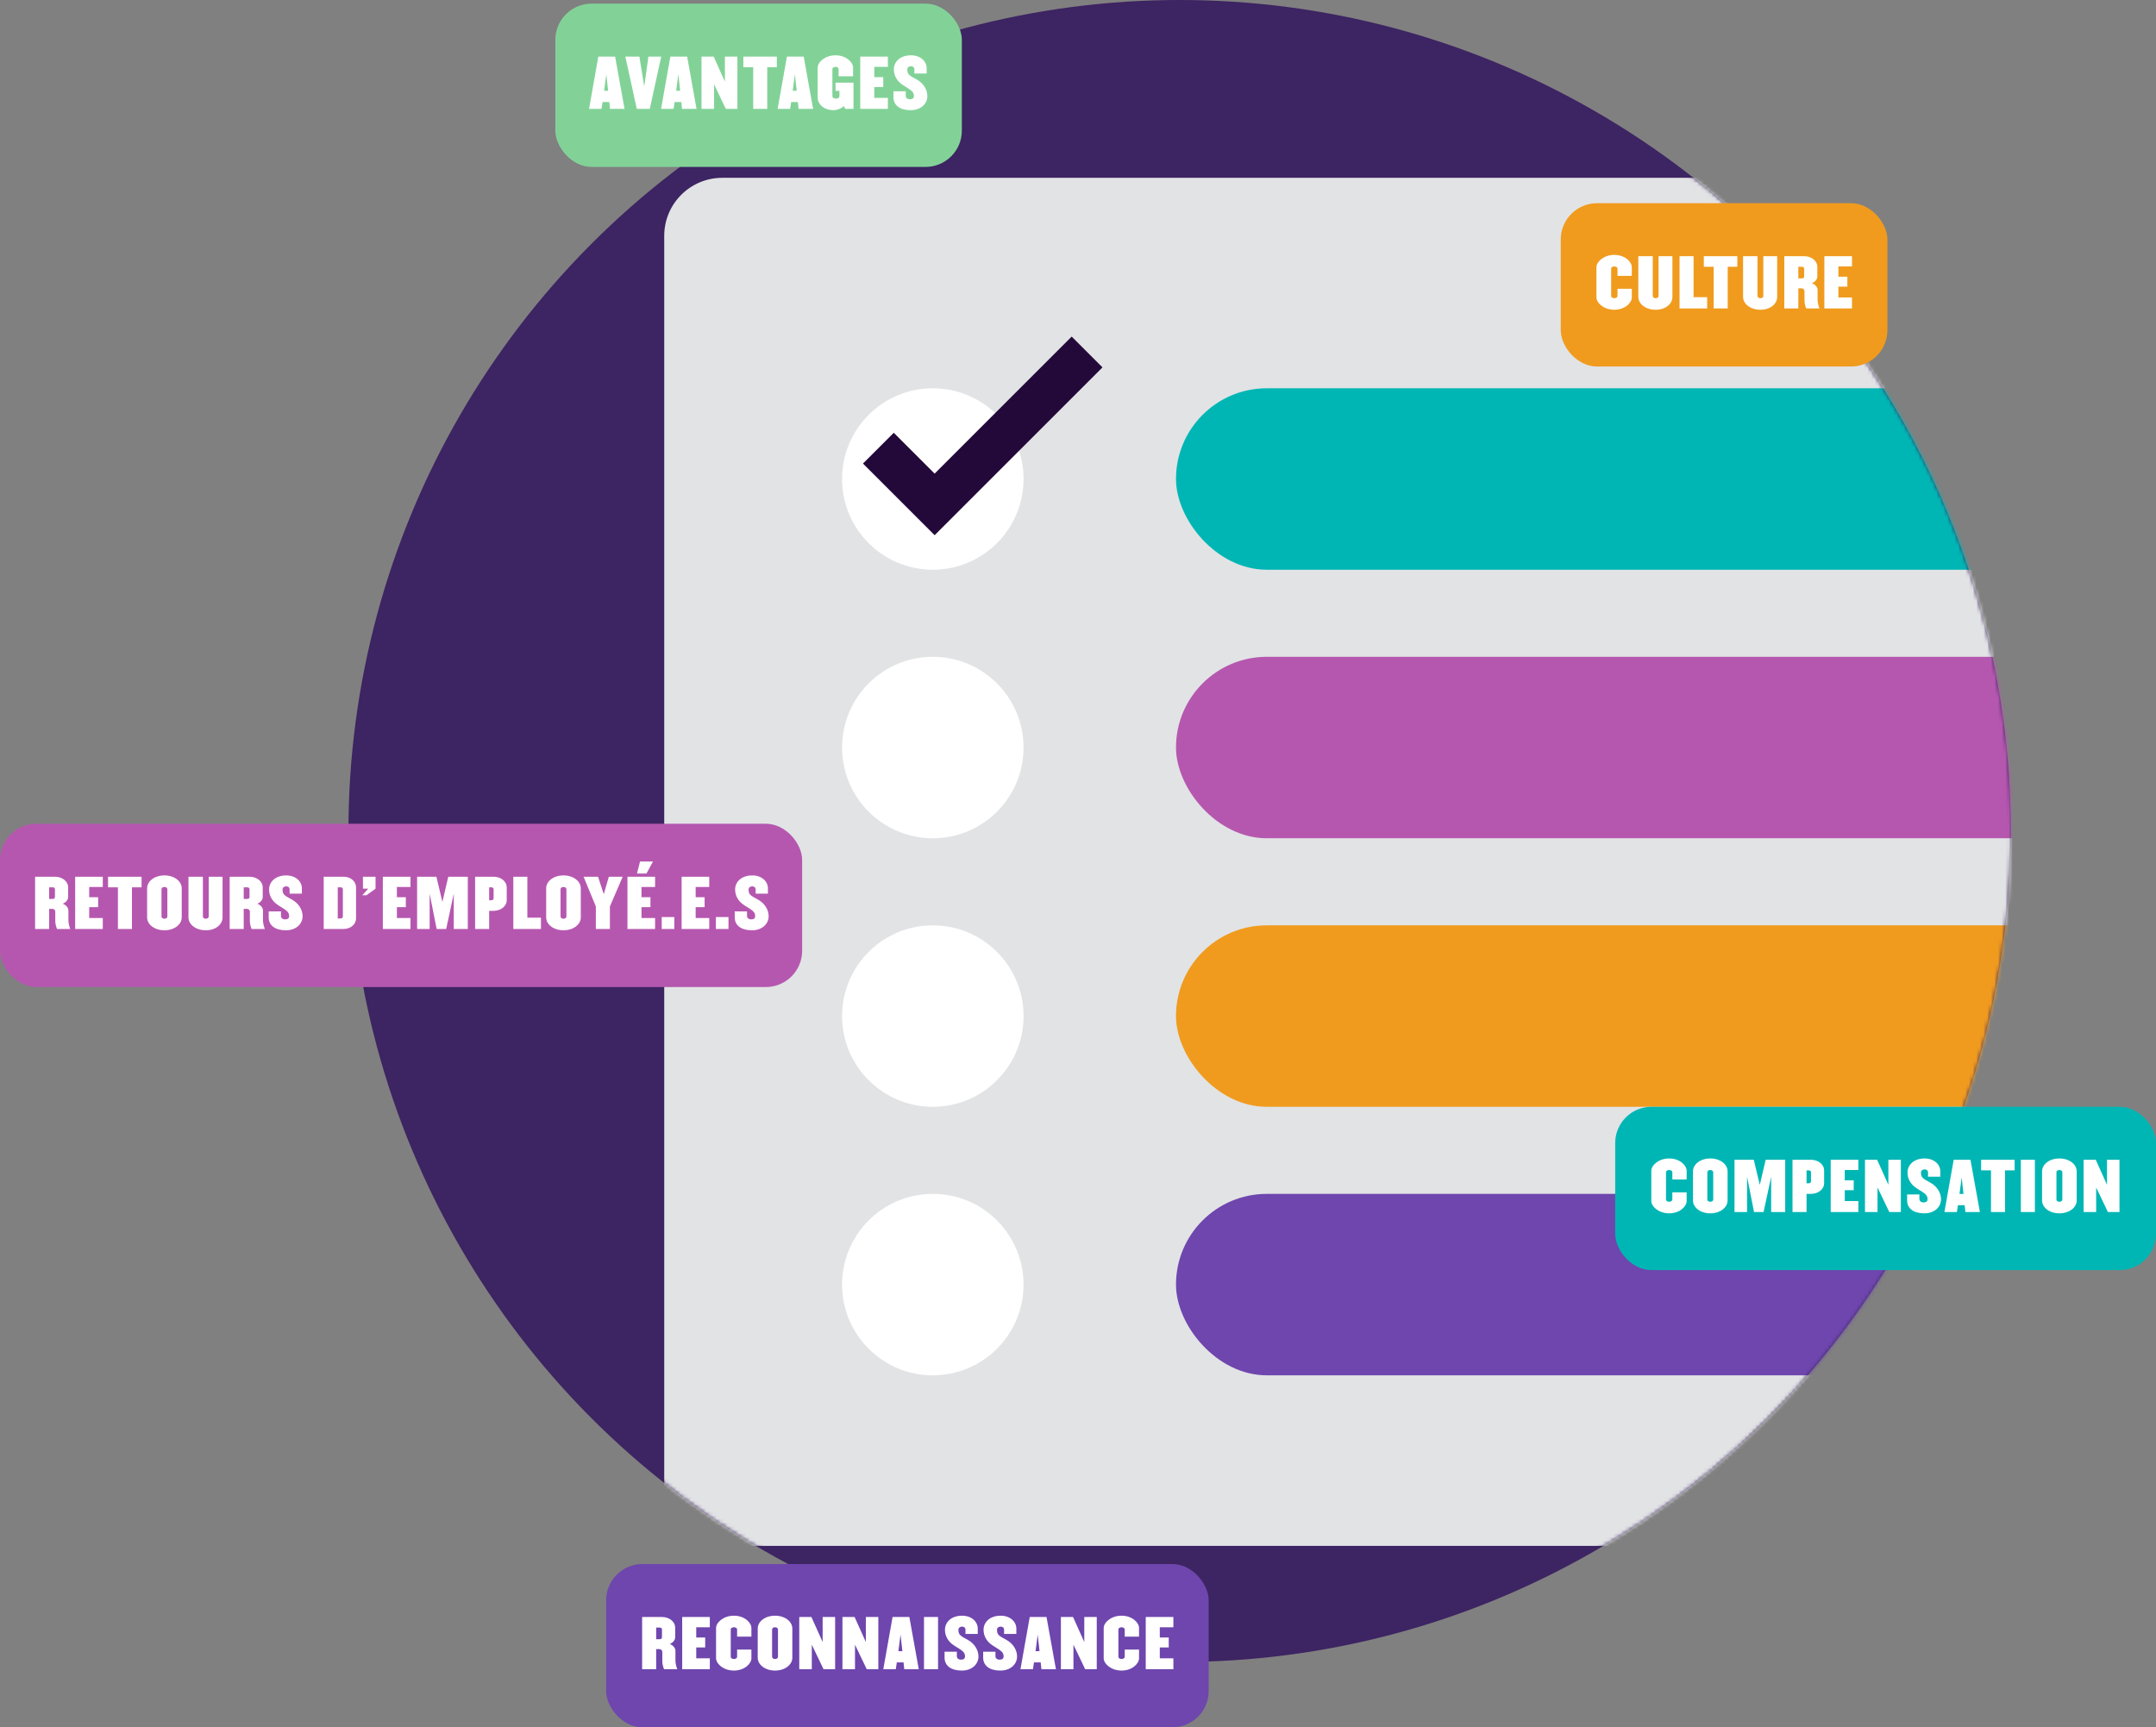 <svg width="594" height="476" viewBox="0 0 594 476" fill="none" xmlns="http://www.w3.org/2000/svg">
<rect x="0" y="0" width="594" height="476" fill="#808080" stroke="none"/>
<circle cx="325" cy="229" r="229" fill="#3D2462"/>
<mask id="mask0_8_1488" style="mask-type:alpha" maskUnits="userSpaceOnUse" x="96" y="0" width="458" height="458">
<circle cx="325" cy="229" r="229" fill="#3D2462"/>
</mask>
<g mask="url(#mask0_8_1488)">
<rect x="183" y="49" width="439" height="377" rx="16" fill="#E2E3E5"/>
<rect x="324" y="107" width="392" height="50" rx="25" fill="#00B6B4"/>
<rect x="324" y="181" width="392" height="50" rx="25" fill="#B557AF"/>
<rect x="324" y="255" width="392" height="50" rx="25" fill="#F09B1E"/>
<rect x="324" y="329" width="392" height="50" rx="25" fill="#6E46AE"/>
</g>
<circle cx="257" cy="132" r="25" fill="white"/>
<circle cx="257" cy="206" r="25" fill="white"/>
<circle cx="257" cy="280" r="25" fill="white"/>
<circle cx="257" cy="354" r="25" fill="white"/>
<path d="M242 123.5L257.5 139L299.5 97" stroke="#230939" stroke-width="12"/>
<rect y="227" width="221" height="45" rx="10" fill="#B557AF"/>
<path d="M19.352 256C19.1 255.298 18.848 254.506 18.848 253.588V250.906C18.848 250.222 18.272 249.412 17.282 249.034C18.272 248.656 18.776 247.864 18.776 247.18V244.588C18.776 242.77 17.03 241.6 15.158 241.6H9.668V256H13.538V250.456H14.42C14.96 250.456 15.23 250.888 15.23 251.212V253.768C15.23 254.524 15.428 255.37 15.716 256H19.352ZM15.14 247.144C15.14 247.558 14.906 247.72 14.474 247.72H13.538V244.516H14.474C14.906 244.516 15.14 244.678 15.14 245.092V247.144ZM28.32 256V252.976H24.576V249.988H27.042V247.252H24.576V244.426H28.32V241.6H20.706V256H28.32ZM39.001 244.516V241.6H29.767V244.516H32.485V256H36.355V244.516H39.001ZM50.07 252.796V244.804C50.07 242.842 48.036 241.24 45.3 241.24C42.564 241.24 40.53 242.842 40.53 244.804V252.796C40.53 254.758 42.564 256.36 45.3 256.36C48.036 256.36 50.07 254.758 50.07 252.796ZM46.11 252.562C46.11 252.94 45.75 253.174 45.3 253.174C44.85 253.174 44.49 252.94 44.49 252.562V245.038C44.49 244.66 44.85 244.426 45.3 244.426C45.75 244.426 46.11 244.66 46.11 245.038V252.562ZM61.318 252.796V241.6H57.502V252.562C57.502 252.94 57.16 253.174 56.691 253.174C56.26 253.174 55.9 252.94 55.9 252.562V241.6H51.922V252.796C51.922 254.758 53.974 256.36 56.691 256.36C59.428 256.36 61.318 254.758 61.318 252.796ZM72.962 256C72.71 255.298 72.457 254.506 72.457 253.588V250.906C72.457 250.222 71.882 249.412 70.891 249.034C71.882 248.656 72.385 247.864 72.385 247.18V244.588C72.385 242.77 70.639 241.6 68.767 241.6H63.278V256H67.147V250.456H68.029C68.57 250.456 68.84 250.888 68.84 251.212V253.768C68.84 254.524 69.037 255.37 69.326 256H72.962ZM68.749 247.144C68.749 247.558 68.516 247.72 68.084 247.72H67.147V244.516H68.084C68.516 244.516 68.749 244.678 68.749 245.092V247.144ZM83.37 252.49C83.37 250.708 82.29 248.908 80.4 247.882C78.348 246.766 77.844 246.532 77.844 245.092C77.844 244.534 78.366 244.246 78.87 244.246C79.374 244.246 79.788 244.57 79.788 245.074V246.262H83.172V244.804C83.172 242.842 81.408 241.24 78.87 241.24C75.738 241.24 74.136 243.148 74.136 245.11C74.136 246.748 74.91 248.368 76.728 249.502C78.762 250.78 79.662 251.23 79.662 252.418C79.662 253.03 79.32 253.354 78.582 253.354C77.844 253.354 77.412 252.958 77.412 252.4V251.158H74.028V252.796C74.028 255.028 75.81 256.36 78.762 256.36C81.732 256.36 83.37 254.47 83.37 252.49ZM98.096 253.012V244.588C98.096 242.77 96.511 241.6 94.657 241.6H89.186V256H94.657C96.511 256 98.096 254.83 98.096 253.012ZM94.46 252.526C94.46 252.94 94.225 253.102 93.793 253.102H93.055V244.516H93.793C94.225 244.516 94.46 244.678 94.46 245.092V252.526ZM103.469 244.894V241.6H99.995V244.894H101.435L99.815 246.712H100.967L103.469 244.894ZM113.093 256V252.976H109.349V249.988H111.815V247.252H109.349V244.426H113.093V241.6H105.479V256H113.093ZM128.886 256V241.6H123.504L121.884 248.53L120.228 241.6H114.918V256H118.374V246.28L120.3 256H122.928L125.016 246.28V256H128.886ZM139.608 248.008V244.588C139.608 242.77 137.862 241.6 136.008 241.6H130.896V256H134.766V250.996H136.008C137.862 250.996 139.608 249.844 139.608 248.008ZM135.99 247.504C135.99 247.918 135.738 248.08 135.324 248.08H134.766V244.516H135.324C135.738 244.516 135.99 244.678 135.99 245.092V247.504ZM149.038 256V252.886H145.294V241.6H141.424V256H149.038ZM160.014 252.796V244.804C160.014 242.842 157.98 241.24 155.244 241.24C152.508 241.24 150.474 242.842 150.474 244.804V252.796C150.474 254.758 152.508 256.36 155.244 256.36C157.98 256.36 160.014 254.758 160.014 252.796ZM156.054 252.562C156.054 252.94 155.694 253.174 155.244 253.174C154.794 253.174 154.434 252.94 154.434 252.562V245.038C154.434 244.66 154.794 244.426 155.244 244.426C155.694 244.426 156.054 244.66 156.054 245.038V252.562ZM171.561 241.6H167.745L166.341 246.406L164.757 241.6H160.779L164.163 249.79V256H168.033V249.79L171.561 241.6ZM179.907 237.406H176.343L175.497 240.718H178.107L179.907 237.406ZM180.483 256V252.976H176.739V249.988H179.205V247.252H176.739V244.426H180.483V241.6H172.869V256H180.483ZM185.782 256V252.706H182.308V256H185.782ZM195.406 256V252.976H191.662V249.988H194.128V247.252H191.662V244.426H195.406V241.6H187.792V256H195.406ZM200.705 256V252.706H197.231V256H200.705ZM211.768 252.49C211.768 250.708 210.688 248.908 208.798 247.882C206.746 246.766 206.242 246.532 206.242 245.092C206.242 244.534 206.764 244.246 207.268 244.246C207.772 244.246 208.186 244.57 208.186 245.074V246.262H211.57V244.804C211.57 242.842 209.806 241.24 207.268 241.24C204.136 241.24 202.534 243.148 202.534 245.11C202.534 246.748 203.308 248.368 205.126 249.502C207.16 250.78 208.06 251.23 208.06 252.418C208.06 253.03 207.718 253.354 206.98 253.354C206.242 253.354 205.81 252.958 205.81 252.4V251.158H202.426V252.796C202.426 255.028 204.208 256.36 207.16 256.36C210.13 256.36 211.768 254.47 211.768 252.49Z" fill="white"/>
<rect x="153" y="1" width="112" height="45" rx="10" fill="#82D298"/>
<path d="M172.063 30L169.471 15.6H164.845L162.289 30H165.727L166.015 28.11H167.869L168.067 30H172.063ZM167.545 25.014H166.447L167.041 20.46L167.545 25.014ZM182.172 15.6H178.644L177.492 23.826L176.16 15.6H172.29L175.44 30H179.022L182.172 15.6ZM191.907 30L189.315 15.6H184.689L182.133 30H185.571L185.859 28.11H187.713L187.911 30H191.907ZM187.389 25.014H186.291L186.885 20.46L187.389 25.014ZM203.157 30V15.6H199.719V22.494L196.623 15.6H193.275V30H196.731V23.232L199.971 30H203.157ZM214.03 18.516V15.6H204.796V18.516H207.514V30H211.384V18.516H214.03ZM224.02 30L221.428 15.6H216.802L214.246 30H217.684L217.972 28.11H219.826L220.024 30H224.02ZM219.502 25.014H218.404L218.998 20.46L219.502 25.014ZM235.144 30V22.782H230.194V25.05H231.274V26.472C231.274 26.85 230.968 27.174 230.302 27.174C229.69 27.174 229.33 26.85 229.33 26.472V19.038C229.33 18.66 229.726 18.426 230.194 18.426C230.68 18.426 231.04 18.66 231.04 19.038V21.018H235.036V18.624C235.036 17.148 233.11 15.24 230.194 15.24C227.26 15.24 225.28 17.148 225.28 18.624V26.976C225.28 28.596 226.882 30.36 229.69 30.36C230.806 30.36 232.12 29.694 232.462 29.208L232.894 30H235.144ZM244.62 30V26.976H240.876V23.988H243.342V21.252H240.876V18.426H244.62V15.6H237.006V30H244.62ZM255.499 26.49C255.499 24.708 254.419 22.908 252.529 21.882C250.477 20.766 249.973 20.532 249.973 19.092C249.973 18.534 250.495 18.246 250.999 18.246C251.503 18.246 251.917 18.57 251.917 19.074V20.262H255.301V18.804C255.301 16.842 253.537 15.24 250.999 15.24C247.867 15.24 246.265 17.148 246.265 19.11C246.265 20.748 247.039 22.368 248.857 23.502C250.891 24.78 251.791 25.23 251.791 26.418C251.791 27.03 251.449 27.354 250.711 27.354C249.973 27.354 249.541 26.958 249.541 26.4V25.158H246.157V26.796C246.157 29.028 247.939 30.36 250.891 30.36C253.861 30.36 255.499 28.47 255.499 26.49Z" fill="white"/>
<rect x="430" y="56" width="90" height="45" rx="10" fill="#F09B1E"/>
<path d="M449.579 81.976V79.582H445.637V81.562C445.637 81.94 445.223 82.174 444.755 82.174C444.287 82.174 443.891 81.94 443.891 81.562V74.038C443.891 73.66 444.287 73.426 444.755 73.426C445.223 73.426 445.637 73.66 445.637 74.038V76.018H449.579V73.624C449.579 72.148 447.689 70.24 444.755 70.24C441.839 70.24 439.841 72.148 439.841 73.624V81.976C439.841 83.452 441.839 85.36 444.755 85.36C447.689 85.36 449.579 83.452 449.579 81.976ZM460.769 81.796V70.6H456.953V81.562C456.953 81.94 456.611 82.174 456.143 82.174C455.711 82.174 455.351 81.94 455.351 81.562V70.6H451.373V81.796C451.373 83.758 453.425 85.36 456.143 85.36C458.879 85.36 460.769 83.758 460.769 81.796ZM470.343 85V81.886H466.599V70.6H462.729V85H470.343ZM478.65 73.516V70.6H469.416V73.516H472.134V85H476.004V73.516H478.65ZM489.63 81.796V70.6H485.814V81.562C485.814 81.94 485.472 82.174 485.004 82.174C484.572 82.174 484.212 81.94 484.212 81.562V70.6H480.234V81.796C480.234 83.758 482.286 85.36 485.004 85.36C487.74 85.36 489.63 83.758 489.63 81.796ZM501.274 85C501.022 84.298 500.77 83.506 500.77 82.588V79.906C500.77 79.222 500.194 78.412 499.204 78.034C500.194 77.656 500.698 76.864 500.698 76.18V73.588C500.698 71.77 498.952 70.6 497.08 70.6H491.59V85H495.46V79.456H496.342C496.882 79.456 497.152 79.888 497.152 80.212V82.768C497.152 83.524 497.35 84.37 497.638 85H501.274ZM497.062 76.144C497.062 76.558 496.828 76.72 496.396 76.72H495.46V73.516H496.396C496.828 73.516 497.062 73.678 497.062 74.092V76.144ZM510.242 85V81.976H506.498V78.988H508.964V76.252H506.498V73.426H510.242V70.6H502.628V85H510.242Z" fill="white"/>
<rect x="445" y="305" width="149" height="45" rx="10" fill="#00B6B4"/>
<path d="M464.69 330.976V328.582H460.748V330.562C460.748 330.94 460.334 331.174 459.866 331.174C459.398 331.174 459.002 330.94 459.002 330.562V323.038C459.002 322.66 459.398 322.426 459.866 322.426C460.334 322.426 460.748 322.66 460.748 323.038V325.018H464.69V322.624C464.69 321.148 462.8 319.24 459.866 319.24C456.95 319.24 454.952 321.148 454.952 322.624V330.976C454.952 332.452 456.95 334.36 459.866 334.36C462.8 334.36 464.69 332.452 464.69 330.976ZM475.97 330.796V322.804C475.97 320.842 473.936 319.24 471.2 319.24C468.464 319.24 466.43 320.842 466.43 322.804V330.796C466.43 332.758 468.464 334.36 471.2 334.36C473.936 334.36 475.97 332.758 475.97 330.796ZM472.01 330.562C472.01 330.94 471.65 331.174 471.2 331.174C470.75 331.174 470.39 330.94 470.39 330.562V323.038C470.39 322.66 470.75 322.426 471.2 322.426C471.65 322.426 472.01 322.66 472.01 323.038V330.562ZM491.843 334V319.6H486.461L484.841 326.53L483.185 319.6H477.875V334H481.331V324.28L483.257 334H485.885L487.973 324.28V334H491.843ZM502.565 326.008V322.588C502.565 320.77 500.819 319.6 498.965 319.6H493.853V334H497.723V328.996H498.965C500.819 328.996 502.565 327.844 502.565 326.008ZM498.947 325.504C498.947 325.918 498.695 326.08 498.281 326.08H497.723V322.516H498.281C498.695 322.516 498.947 322.678 498.947 323.092V325.504ZM511.995 334V330.976H508.251V327.988H510.717V325.252H508.251V322.426H511.995V319.6H504.381V334H511.995ZM523.702 334V319.6H520.264V326.494L517.168 319.6H513.82V334H517.276V327.232L520.516 334H523.702ZM534.774 330.49C534.774 328.708 533.694 326.908 531.804 325.882C529.752 324.766 529.248 324.532 529.248 323.092C529.248 322.534 529.77 322.246 530.274 322.246C530.778 322.246 531.192 322.57 531.192 323.074V324.262H534.576V322.804C534.576 320.842 532.812 319.24 530.274 319.24C527.142 319.24 525.54 321.148 525.54 323.11C525.54 324.748 526.314 326.368 528.132 327.502C530.166 328.78 531.066 329.23 531.066 330.418C531.066 331.03 530.724 331.354 529.986 331.354C529.248 331.354 528.816 330.958 528.816 330.4V329.158H525.432V330.796C525.432 333.028 527.214 334.36 530.166 334.36C533.136 334.36 534.774 332.47 534.774 330.49ZM545.48 334L542.888 319.6H538.262L535.706 334H539.144L539.432 332.11H541.286L541.484 334H545.48ZM540.962 329.014H539.864L540.458 324.46L540.962 329.014ZM555.053 322.516V319.6H545.819V322.516H548.537V334H552.407V322.516H555.053ZM560.632 334V319.6H556.762V334H560.632ZM572.151 330.796V322.804C572.151 320.842 570.117 319.24 567.381 319.24C564.645 319.24 562.611 320.842 562.611 322.804V330.796C562.611 332.758 564.645 334.36 567.381 334.36C570.117 334.36 572.151 332.758 572.151 330.796ZM568.191 330.562C568.191 330.94 567.831 331.174 567.381 331.174C566.931 331.174 566.571 330.94 566.571 330.562V323.038C566.571 322.66 566.931 322.426 567.381 322.426C567.831 322.426 568.191 322.66 568.191 323.038V330.562ZM583.938 334V319.6H580.5V326.494L577.404 319.6H574.056V334H577.512V327.232L580.752 334H583.938Z" fill="white"/>
<rect x="167" y="431" width="166" height="45" rx="10" fill="#6E46AE"/>
<path d="M186.596 460C186.344 459.298 186.092 458.506 186.092 457.588V454.906C186.092 454.222 185.516 453.412 184.526 453.034C185.516 452.656 186.02 451.864 186.02 451.18V448.588C186.02 446.77 184.274 445.6 182.402 445.6H176.912V460H180.782V454.456H181.664C182.204 454.456 182.474 454.888 182.474 455.212V457.768C182.474 458.524 182.672 459.37 182.96 460H186.596ZM182.384 451.144C182.384 451.558 182.15 451.72 181.718 451.72H180.782V448.516H181.718C182.15 448.516 182.384 448.678 182.384 449.092V451.144ZM195.565 460V456.976H191.821V453.988H194.287V451.252H191.821V448.426H195.565V445.6H187.951V460H195.565ZM207.019 456.976V454.582H203.077V456.562C203.077 456.94 202.663 457.174 202.195 457.174C201.727 457.174 201.331 456.94 201.331 456.562V449.038C201.331 448.66 201.727 448.426 202.195 448.426C202.663 448.426 203.077 448.66 203.077 449.038V451.018H207.019V448.624C207.019 447.148 205.129 445.24 202.195 445.24C199.279 445.24 197.281 447.148 197.281 448.624V456.976C197.281 458.452 199.279 460.36 202.195 460.36C205.129 460.36 207.019 458.452 207.019 456.976ZM218.299 456.796V448.804C218.299 446.842 216.265 445.24 213.529 445.24C210.793 445.24 208.759 446.842 208.759 448.804V456.796C208.759 458.758 210.793 460.36 213.529 460.36C216.265 460.36 218.299 458.758 218.299 456.796ZM214.339 456.562C214.339 456.94 213.979 457.174 213.529 457.174C213.079 457.174 212.719 456.94 212.719 456.562V449.038C212.719 448.66 213.079 448.426 213.529 448.426C213.979 448.426 214.339 448.66 214.339 449.038V456.562ZM230.086 460V445.6H226.648V452.494L223.552 445.6H220.204V460H223.66V453.232L226.9 460H230.086ZM241.986 460V445.6H238.548V452.494L235.452 445.6H232.104V460H235.56V453.232L238.8 460H241.986ZM253.13 460L250.538 445.6H245.912L243.356 460H246.794L247.082 458.11H248.936L249.134 460H253.13ZM248.612 455.014H247.514L248.108 450.46L248.612 455.014ZM258.439 460V445.6H254.569V460H258.439ZM269.58 456.49C269.58 454.708 268.5 452.908 266.61 451.882C264.558 450.766 264.054 450.532 264.054 449.092C264.054 448.534 264.576 448.246 265.08 448.246C265.584 448.246 265.998 448.57 265.998 449.074V450.262H269.382V448.804C269.382 446.842 267.618 445.24 265.08 445.24C261.948 445.24 260.346 447.148 260.346 449.11C260.346 450.748 261.12 452.368 262.938 453.502C264.972 454.78 265.872 455.23 265.872 456.418C265.872 457.03 265.53 457.354 264.792 457.354C264.054 457.354 263.622 456.958 263.622 456.4V455.158H260.238V456.796C260.238 459.028 262.02 460.36 264.972 460.36C267.942 460.36 269.58 458.47 269.58 456.49ZM280.214 456.49C280.214 454.708 279.134 452.908 277.244 451.882C275.192 450.766 274.688 450.532 274.688 449.092C274.688 448.534 275.21 448.246 275.714 448.246C276.218 448.246 276.632 448.57 276.632 449.074V450.262H280.016V448.804C280.016 446.842 278.252 445.24 275.714 445.24C272.582 445.24 270.98 447.148 270.98 449.11C270.98 450.748 271.754 452.368 273.572 453.502C275.606 454.78 276.506 455.23 276.506 456.418C276.506 457.03 276.164 457.354 275.426 457.354C274.688 457.354 274.256 456.958 274.256 456.4V455.158H270.872V456.796C270.872 459.028 272.654 460.36 275.606 460.36C278.576 460.36 280.214 458.47 280.214 456.49ZM290.92 460L288.328 445.6H283.702L281.146 460H284.584L284.872 458.11H286.726L286.924 460H290.92ZM286.402 455.014H285.304L285.898 450.46L286.402 455.014ZM302.169 460V445.6H298.731V452.494L295.635 445.6H292.287V460H295.743V453.232L298.983 460H302.169ZM313.817 456.976V454.582H309.875V456.562C309.875 456.94 309.461 457.174 308.993 457.174C308.525 457.174 308.129 456.94 308.129 456.562V449.038C308.129 448.66 308.525 448.426 308.993 448.426C309.461 448.426 309.875 448.66 309.875 449.038V451.018H313.817V448.624C313.817 447.148 311.927 445.24 308.993 445.24C306.077 445.24 304.079 447.148 304.079 448.624V456.976C304.079 458.452 306.077 460.36 308.993 460.36C311.927 460.36 313.817 458.452 313.817 456.976ZM323.279 460V456.976H319.535V453.988H322.001V451.252H319.535V448.426H323.279V445.6H315.665V460H323.279Z" fill="white"/>
</svg>
